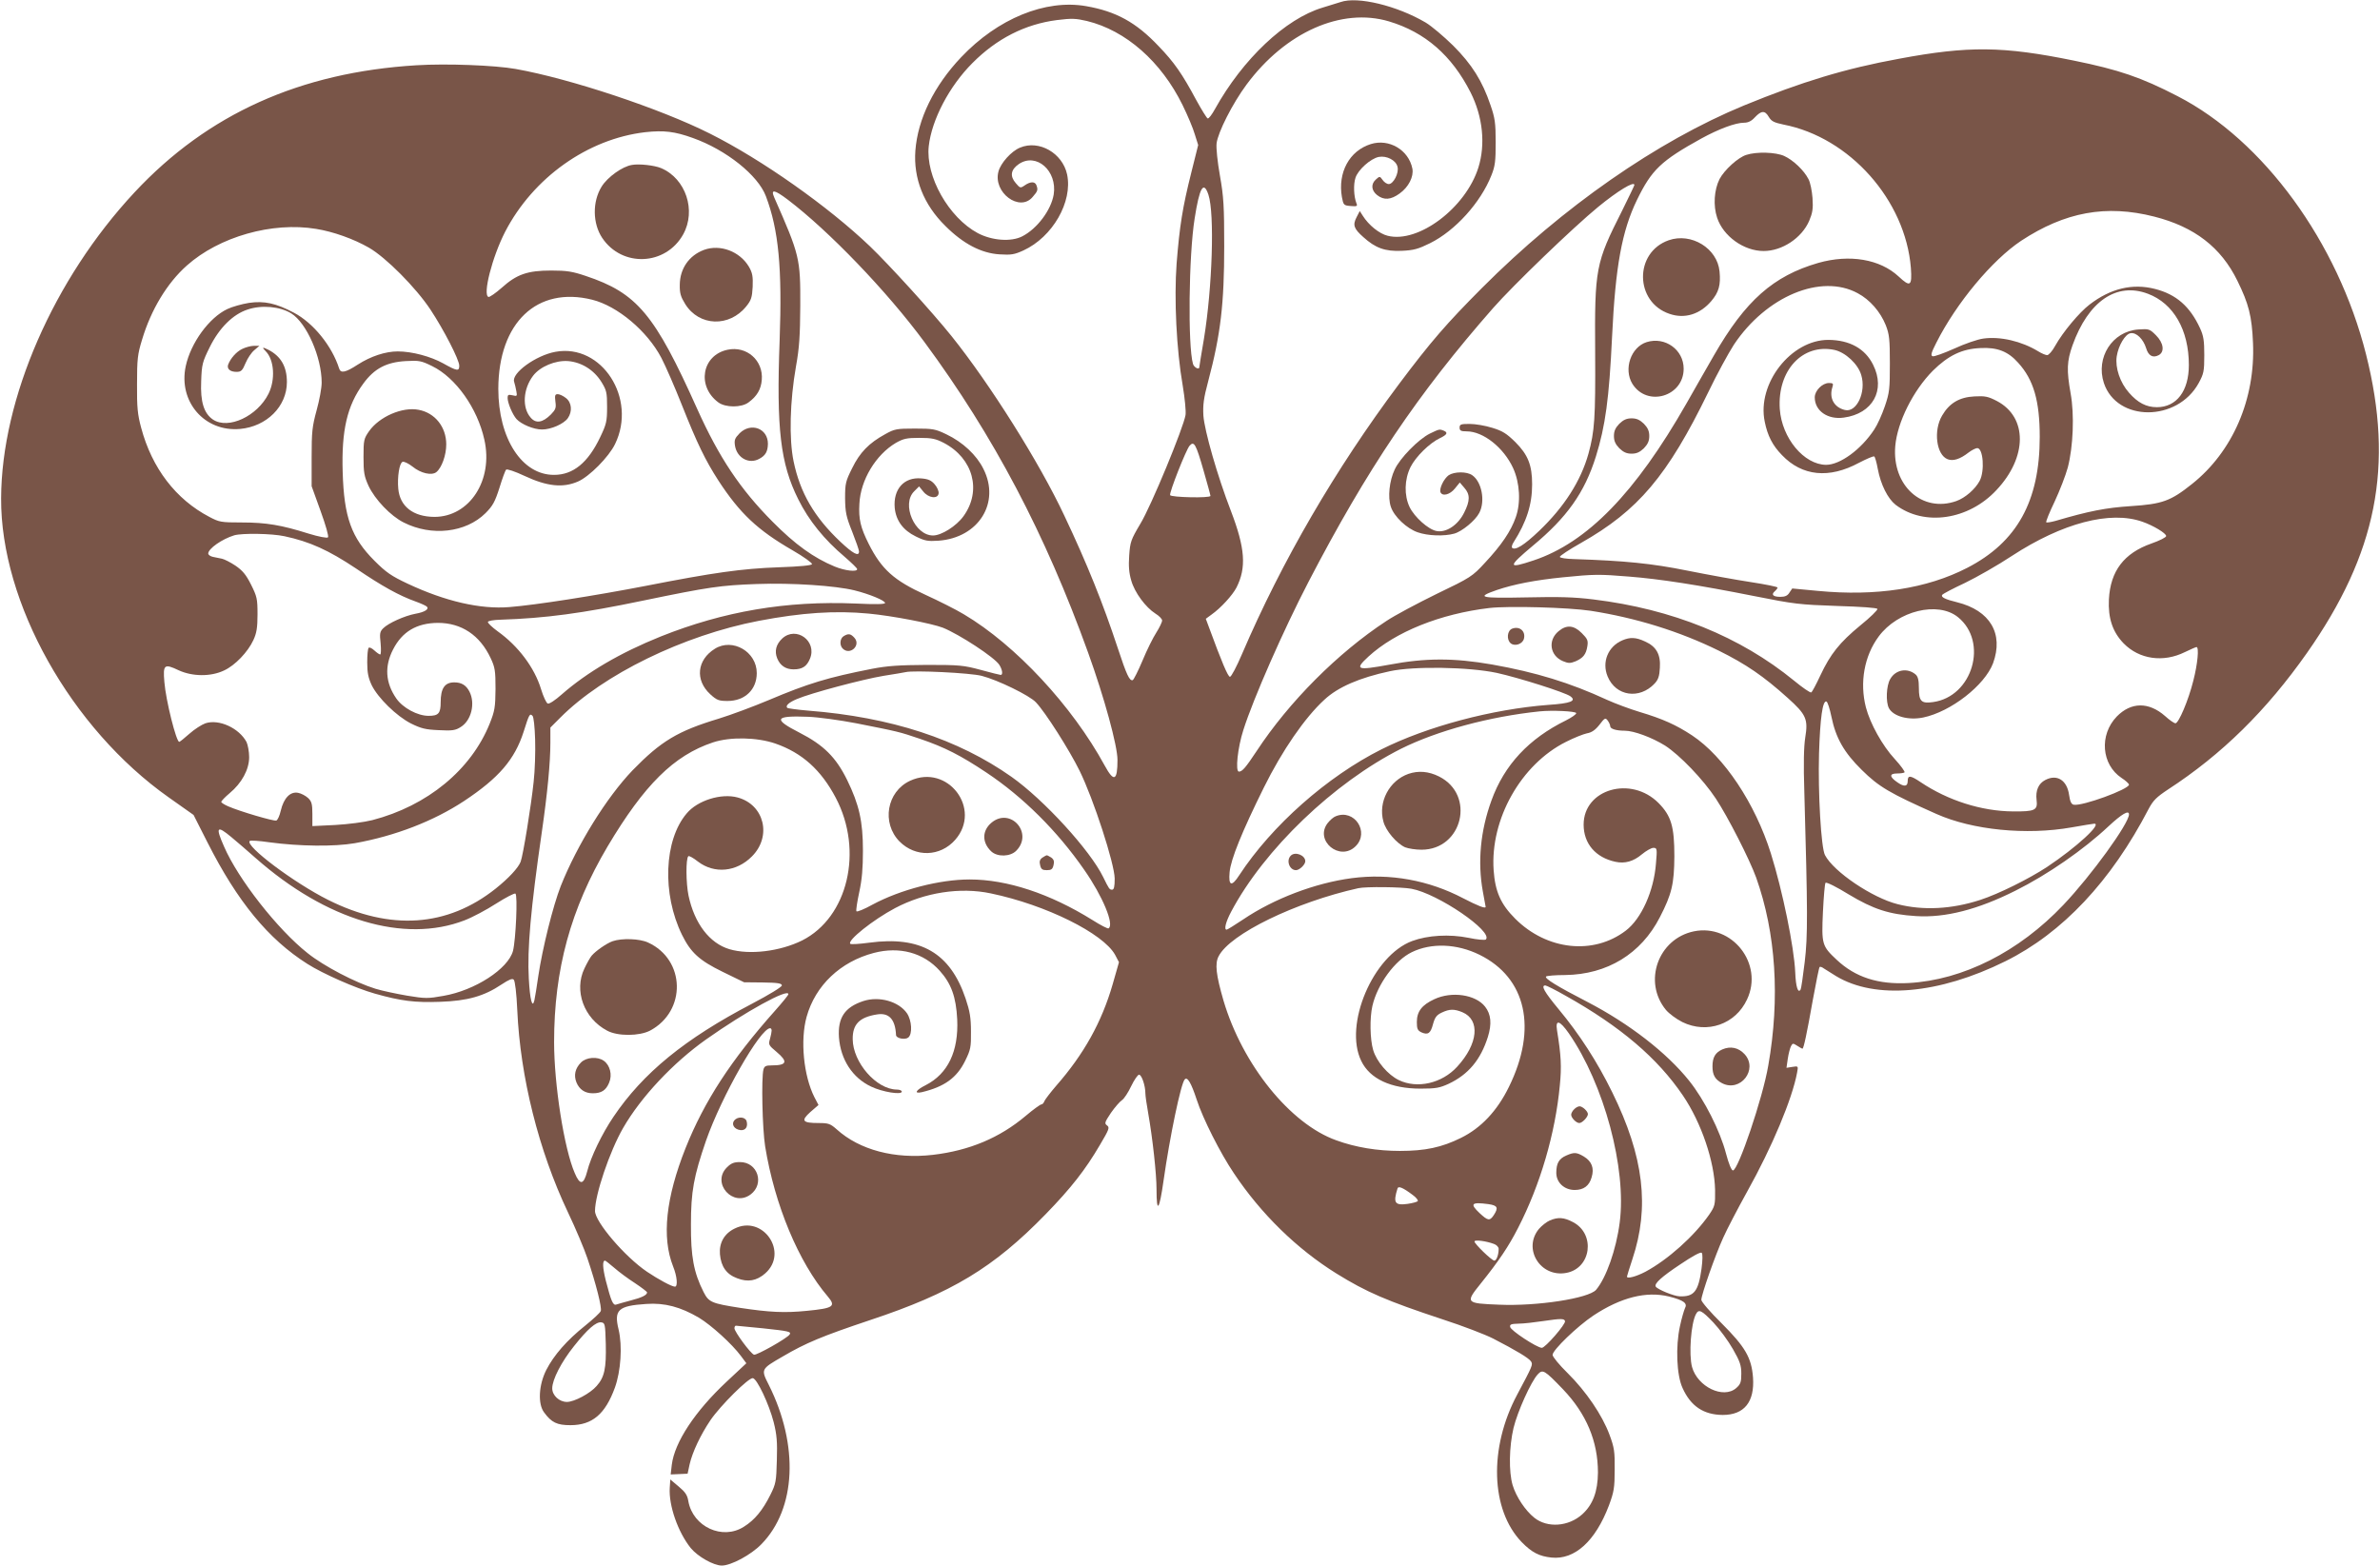 <?xml version="1.0" standalone="no"?>
<!DOCTYPE svg PUBLIC "-//W3C//DTD SVG 20010904//EN"
 "http://www.w3.org/TR/2001/REC-SVG-20010904/DTD/svg10.dtd">
<svg version="1.0" xmlns="http://www.w3.org/2000/svg"
 width="1280pt" height="842pt" viewBox="0 0 1280 842"
 preserveAspectRatio="xMidYMid meet">
<g transform="translate(0,842) scale(0.1,-0.1)"
fill="#795548" stroke="none">
<path d="M7210 8409 c-14 -4 -58 -18 -97 -30 -200 -60 -429 -276 -579 -546
-16 -29 -33 -52 -39 -50 -5 2 -33 47 -62 100 -75 140 -118 202 -202 289 -121
128 -229 187 -390 215 -219 38 -475 -67 -672 -275 -146 -154 -233 -332 -246
-502 -11 -149 44 -290 161 -405 96 -96 193 -147 292 -153 62 -4 80 -1 128 21
157 72 266 262 235 409 -25 115 -151 187 -253 144 -47 -19 -104 -83 -116 -128
-31 -113 114 -221 184 -137 28 32 29 38 20 63 -8 21 -33 20 -63 -1 -23 -16
-25 -15 -48 12 -33 38 -27 73 17 103 94 63 207 -37 187 -164 -14 -84 -89 -184
-169 -225 -60 -31 -163 -23 -239 17 -157 84 -282 306 -264 468 16 142 110 322
235 447 130 131 283 209 454 231 80 10 102 9 162 -5 209 -51 399 -218 514
-452 27 -55 57 -126 66 -158 l18 -57 -37 -148 c-47 -187 -63 -287 -79 -489
-14 -191 -1 -463 33 -658 11 -66 18 -137 15 -157 -11 -68 -185 -490 -243 -585
-51 -86 -55 -98 -60 -171 -4 -56 -1 -94 11 -134 18 -65 78 -145 130 -178 20
-12 36 -29 36 -37 0 -9 -14 -38 -31 -65 -17 -26 -51 -94 -74 -150 -24 -57 -48
-104 -53 -106 -17 -5 -32 25 -81 174 -79 239 -163 449 -287 711 -133 284 -400
708 -607 966 -107 133 -335 383 -438 482 -225 215 -581 466 -860 606 -268 135
-753 296 -1045 348 -111 20 -372 30 -534 20 -626 -38 -1123 -262 -1516 -683
-435 -466 -716 -1109 -718 -1646 -3 -562 376 -1238 902 -1609 l133 -94 75
-148 c161 -318 327 -520 537 -653 83 -53 260 -131 363 -160 142 -40 215 -49
352 -44 146 5 235 30 329 93 41 27 58 34 66 26 7 -7 15 -74 19 -164 16 -359
115 -755 272 -1086 42 -88 89 -200 105 -248 47 -139 79 -267 72 -284 -3 -9
-41 -44 -83 -78 -99 -79 -169 -159 -210 -239 -41 -81 -46 -183 -12 -228 40
-55 70 -69 142 -69 117 0 187 59 239 202 32 89 41 223 20 312 -26 106 -3 128
149 138 99 7 184 -16 283 -74 66 -40 177 -140 226 -206 l29 -39 -106 -99
c-171 -160 -280 -326 -295 -447 l-6 -52 46 2 45 2 11 51 c15 65 58 157 112
237 54 79 206 230 228 226 23 -4 87 -140 112 -237 17 -68 20 -106 17 -205 -3
-113 -5 -126 -35 -186 -41 -82 -84 -135 -142 -171 -115 -74 -274 -1 -299 137
-5 33 -17 50 -52 79 l-45 38 -3 -45 c-6 -95 44 -238 113 -324 38 -46 123 -94
167 -94 50 0 158 58 213 115 187 191 202 532 40 856 -43 85 -44 85 74 153 124
73 213 110 470 196 440 146 665 282 946 571 135 139 212 237 291 372 49 83 53
93 38 104 -15 11 -13 17 21 68 21 30 48 61 59 68 12 8 34 42 50 76 16 33 35
61 42 61 14 0 34 -59 34 -100 0 -14 7 -61 15 -106 24 -136 45 -328 45 -411 0
-133 15 -114 38 49 33 232 93 522 114 543 14 15 34 -18 64 -109 33 -102 127
-288 200 -396 146 -219 339 -407 551 -539 163 -101 270 -147 572 -247 108 -35
230 -82 271 -103 126 -65 192 -105 204 -123 11 -18 9 -22 -74 -178 -154 -288
-143 -621 24 -794 55 -56 94 -76 160 -83 125 -13 236 88 309 280 27 73 31 95
31 192 1 98 -2 119 -28 189 -39 105 -125 232 -225 331 -45 44 -81 88 -81 98 0
26 133 154 220 212 147 97 284 132 406 102 79 -20 101 -36 86 -63 -5 -11 -18
-54 -27 -97 -24 -109 -18 -263 14 -332 44 -98 113 -144 216 -145 116 0 172 70
163 201 -8 107 -42 165 -169 292 -61 60 -109 116 -109 126 0 27 75 241 118
335 20 45 78 156 129 248 133 238 242 498 268 639 7 36 6 36 -25 31 l-32 -5 7
49 c4 27 12 57 17 67 9 17 11 17 33 3 14 -9 26 -16 29 -16 6 0 23 77 56 264
17 93 33 172 36 175 3 3 13 0 22 -7 9 -6 40 -25 67 -42 211 -127 553 -97 910
80 307 152 569 431 771 820 24 45 42 63 104 104 289 188 529 424 747 734 376
535 469 1006 318 1606 -152 603 -551 1151 -1014 1389 -195 101 -316 142 -557
191 -382 78 -567 80 -941 10 -290 -53 -523 -124 -833 -251 -468 -193 -975
-546 -1410 -982 -191 -192 -273 -286 -447 -518 -341 -456 -629 -951 -843
-1450 -29 -68 -58 -123 -65 -123 -11 0 -45 81 -114 269 l-16 43 30 22 c51 36
113 104 135 146 54 107 47 211 -30 412 -73 189 -142 431 -148 513 -3 57 1 92
26 185 67 252 86 417 86 725 0 216 -3 268 -23 380 -13 73 -21 149 -18 174 7
59 86 215 161 316 209 282 511 416 766 340 194 -58 338 -183 439 -382 66 -131
81 -279 42 -404 -68 -217 -323 -409 -488 -367 -45 11 -102 57 -134 108 l-16
25 -17 -33 c-22 -42 -15 -62 36 -107 65 -59 117 -78 207 -74 65 3 89 10 152
41 135 67 272 218 330 365 20 50 23 75 23 178 0 104 -4 131 -28 200 -44 130
-100 219 -201 320 -50 49 -116 105 -148 124 -153 90 -365 142 -457 110z m2303
-618 c14 -23 27 -30 79 -41 356 -69 656 -407 685 -771 7 -98 -3 -105 -66 -46
-100 93 -263 121 -432 73 -242 -70 -392 -203 -561 -497 -36 -63 -103 -179
-148 -259 -275 -482 -534 -748 -822 -844 -141 -47 -141 -36 -4 79 183 152 278
285 339 480 51 164 71 309 87 645 18 378 53 568 134 735 79 162 129 210 346
330 95 52 184 85 230 85 22 0 40 9 58 29 35 37 54 38 75 2z m-5787 -113 c180
-64 351 -201 393 -313 69 -182 88 -388 74 -776 -18 -473 4 -662 100 -854 57
-115 140 -217 250 -310 37 -32 67 -61 67 -66 0 -16 -65 -9 -121 14 -113 47
-211 117 -334 241 -174 175 -288 346 -405 606 -229 511 -324 624 -600 716 -71
24 -102 29 -185 29 -128 0 -186 -20 -267 -93 -33 -29 -65 -51 -71 -49 -32 11
20 215 90 351 151 291 444 499 753 535 100 11 159 4 256 -31z m5064 -253 c0
-3 -30 -65 -66 -138 -143 -283 -148 -309 -145 -764 2 -352 -3 -423 -36 -543
-41 -147 -131 -287 -265 -415 -82 -78 -129 -107 -146 -91 -3 4 0 17 8 29 70
110 100 203 100 312 0 103 -22 159 -90 227 -47 46 -68 60 -124 77 -38 12 -92
21 -122 21 -47 0 -54 -2 -54 -20 0 -16 7 -20 38 -20 89 0 199 -87 250 -198 36
-79 42 -186 14 -264 -26 -75 -78 -151 -165 -244 -69 -75 -77 -80 -262 -169
-104 -51 -226 -116 -269 -145 -261 -171 -524 -435 -698 -700 -59 -89 -77 -110
-95 -110 -20 0 -7 128 24 224 54 170 215 536 350 796 316 608 589 1013 993
1473 106 121 432 435 565 544 105 86 195 141 195 118z m-2291 -52 c34 -102 21
-500 -24 -775 -14 -81 -25 -150 -25 -153 0 -16 -29 -1 -34 18 -28 96 -23 583
9 782 26 167 48 205 74 128z m-2262 -27 c221 -168 533 -492 735 -766 372 -504
650 -1032 880 -1670 87 -241 158 -501 158 -577 0 -113 -19 -122 -69 -30 -175
321 -479 648 -757 813 -43 26 -137 73 -207 105 -169 77 -236 137 -305 274 -44
88 -55 133 -50 216 6 127 88 263 196 327 41 23 58 27 127 27 67 0 88 -5 131
-27 158 -83 205 -257 106 -394 -39 -54 -119 -104 -164 -104 -99 0 -171 168
-102 237 l27 27 22 -27 c28 -36 79 -42 83 -11 2 12 -8 34 -21 49 -18 21 -34
29 -73 32 -92 8 -151 -58 -142 -159 7 -68 45 -120 113 -153 49 -24 64 -27 123
-23 215 16 333 204 241 386 -37 75 -111 144 -199 186 -60 29 -73 31 -170 31
-98 0 -109 -2 -159 -30 -88 -48 -137 -99 -178 -183 -35 -70 -38 -82 -38 -161
1 -75 5 -98 38 -180 20 -51 37 -99 37 -107 0 -29 -32 -12 -100 52 -141 133
-217 264 -252 433 -25 121 -20 324 13 511 18 99 22 166 23 325 1 256 -3 272
-140 583 -20 46 0 43 73 -12z m7349 -91 c216 -55 359 -165 447 -345 61 -124
78 -190 84 -335 13 -301 -109 -584 -328 -758 -115 -92 -160 -108 -328 -119
-136 -9 -224 -26 -408 -80 -23 -6 -45 -10 -48 -7 -3 3 17 53 45 111 27 58 59
140 71 184 29 112 36 284 15 399 -22 124 -20 172 10 257 85 238 237 342 406
278 138 -52 220 -195 220 -383 0 -140 -66 -227 -172 -227 -57 0 -103 24 -150
78 -48 54 -75 134 -66 195 9 59 46 121 75 125 31 5 68 -32 83 -80 12 -41 36
-55 68 -38 33 18 26 66 -15 107 -34 34 -38 35 -95 31 -140 -10 -230 -151 -185
-288 70 -210 395 -210 510 0 27 50 30 63 30 150 0 78 -4 104 -23 145 -54 117
-128 182 -242 211 -121 31 -239 3 -352 -84 -55 -42 -143 -147 -185 -222 -15
-28 -35 -50 -43 -50 -8 0 -30 9 -49 21 -89 54 -204 81 -295 68 -30 -4 -100
-28 -156 -54 -56 -25 -109 -44 -116 -41 -12 4 -7 20 20 73 108 214 300 444
456 548 236 155 457 196 716 130z m-9886 -66 c93 -15 202 -54 284 -101 92 -53
252 -214 331 -333 72 -109 155 -270 155 -302 0 -31 -12 -29 -87 13 -67 37
-167 64 -244 64 -66 0 -145 -26 -215 -71 -66 -43 -92 -48 -100 -21 -39 122
-139 245 -243 300 -96 51 -160 65 -242 53 -38 -6 -91 -21 -116 -33 -98 -46
-197 -182 -224 -307 -41 -191 101 -355 292 -338 143 13 252 121 252 252 0 83
-32 139 -100 174 -32 16 -36 14 -14 -8 46 -46 53 -153 15 -229 -60 -120 -215
-193 -298 -139 -49 33 -69 95 -64 207 3 91 7 104 46 183 51 103 124 176 203
202 76 26 175 17 236 -21 82 -51 163 -235 163 -372 0 -28 -12 -94 -27 -148
-24 -88 -27 -116 -27 -254 l0 -155 48 -133 c28 -77 45 -137 40 -142 -5 -5 -49
3 -104 20 -146 46 -228 60 -359 60 -113 0 -122 2 -175 30 -180 94 -309 262
-367 480 -19 71 -23 109 -22 235 0 133 3 160 27 238 48 161 135 305 241 399
174 155 459 236 695 197z m8291 -346 c66 -35 122 -100 151 -172 19 -49 22 -75
22 -206 0 -137 -2 -157 -27 -230 -15 -44 -40 -100 -57 -125 -71 -108 -184
-190 -259 -190 -119 1 -238 144 -249 300 -14 207 122 354 294 318 59 -13 127
-76 144 -135 28 -91 -25 -204 -88 -188 -58 14 -86 64 -67 123 6 19 4 22 -19
22 -35 0 -76 -41 -76 -77 0 -73 70 -121 156 -109 156 21 226 148 158 284 -43
87 -126 133 -240 134 -201 1 -386 -235 -343 -440 15 -75 42 -128 93 -180 108
-113 253 -128 414 -41 41 21 77 37 82 34 4 -2 13 -33 19 -67 16 -85 54 -160
96 -193 154 -117 392 -82 542 79 167 177 168 392 3 479 -48 25 -64 28 -121 25
-81 -4 -135 -36 -174 -103 -48 -81 -31 -212 30 -235 29 -11 66 0 112 36 17 13
39 24 47 24 32 0 41 -123 13 -176 -24 -45 -78 -92 -126 -109 -183 -64 -346 83
-328 296 11 128 96 298 202 405 83 82 157 118 256 122 90 5 149 -18 203 -79
83 -91 116 -205 116 -399 0 -345 -122 -566 -390 -704 -217 -112 -490 -154
-803 -124 l-138 13 -15 -22 c-10 -17 -24 -23 -49 -23 -39 0 -51 12 -30 30 8 7
15 16 15 20 0 4 -64 17 -142 29 -79 12 -233 40 -343 62 -193 39 -337 53 -608
62 -42 1 -78 6 -78 12 -1 5 50 39 114 75 307 174 465 360 684 810 46 96 109
211 138 256 174 261 469 384 666 277z m-6806 -35 c136 -34 296 -168 372 -313
23 -44 73 -159 111 -255 81 -204 125 -295 196 -405 115 -176 210 -266 399
-375 59 -34 106 -68 104 -74 -2 -7 -63 -13 -178 -17 -200 -7 -353 -29 -716
-100 -274 -53 -593 -103 -733 -114 -156 -13 -346 31 -548 126 -87 41 -115 60
-178 123 -124 124 -164 234 -171 477 -7 224 24 358 111 476 59 81 124 115 228
121 72 4 83 2 142 -27 127 -62 244 -227 281 -396 49 -218 -80 -415 -269 -415
-114 1 -185 56 -194 151 -6 63 6 139 23 145 8 3 31 -8 53 -25 45 -37 104 -50
129 -30 29 24 53 91 53 149 0 94 -61 170 -149 186 -87 17 -211 -37 -266 -115
-28 -40 -30 -48 -30 -139 0 -84 4 -104 27 -155 35 -74 119 -162 189 -197 150
-76 334 -55 440 50 39 39 51 61 75 136 15 49 31 93 36 98 4 5 47 -9 100 -34
120 -56 205 -65 286 -30 61 26 167 133 200 202 119 245 -71 541 -320 496 -106
-19 -238 -115 -223 -161 4 -12 9 -35 12 -51 5 -27 4 -28 -21 -22 -22 5 -26 3
-26 -14 0 -27 26 -89 48 -114 26 -28 92 -56 137 -56 49 0 117 30 139 61 25 36
21 84 -10 108 -15 12 -35 21 -44 21 -15 0 -17 -6 -13 -40 5 -34 1 -43 -24 -69
-45 -45 -81 -50 -109 -17 -47 53 -41 154 13 225 38 50 121 84 188 79 73 -6
140 -48 180 -113 27 -44 30 -56 30 -134 0 -78 -4 -93 -37 -162 -65 -137 -145
-203 -248 -203 -173 -1 -300 196 -300 463 1 356 208 553 505 479z m3288 -919
c20 -70 37 -131 37 -136 0 -13 -213 -8 -217 4 -5 14 86 245 105 266 24 27 34
9 75 -134z m5049 -275 c58 -20 128 -62 128 -77 0 -7 -36 -25 -79 -40 -148 -52
-221 -148 -229 -301 -5 -101 20 -175 79 -236 84 -86 213 -105 330 -47 31 15
59 27 62 27 15 0 6 -92 -17 -181 -26 -105 -79 -229 -96 -229 -7 0 -32 17 -56
39 -88 77 -183 76 -260 -3 -95 -99 -82 -258 26 -330 22 -14 40 -31 40 -36 0
-25 -252 -117 -297 -108 -13 2 -20 17 -25 52 -11 80 -65 114 -128 81 -37 -19
-53 -57 -47 -107 7 -56 -8 -63 -127 -62 -169 1 -350 59 -496 157 -55 37 -70
39 -70 7 0 -31 -19 -33 -55 -8 -44 30 -45 48 -2 48 19 0 37 3 40 6 3 4 -20 36
-52 71 -67 72 -133 191 -156 279 -34 133 -9 276 69 381 102 138 318 191 426
104 165 -133 79 -428 -134 -457 -63 -9 -76 4 -76 76 0 42 -5 61 -17 72 -44 38
-108 27 -137 -24 -21 -35 -25 -123 -7 -157 24 -44 105 -66 184 -50 149 31 331
173 376 292 58 159 -16 284 -194 328 -62 15 -87 27 -80 39 3 6 59 35 123 65
64 31 178 96 252 145 271 177 529 245 702 184z m-9992 -78 c136 -29 237 -75
384 -173 143 -97 232 -146 321 -178 28 -10 54 -22 60 -27 15 -13 -9 -30 -61
-39 -58 -11 -145 -50 -173 -78 -18 -18 -20 -28 -14 -81 3 -33 2 -60 -2 -60 -5
0 -19 10 -32 22 -13 12 -26 18 -30 14 -5 -4 -8 -40 -8 -79 0 -56 6 -83 24
-122 34 -69 133 -166 211 -206 55 -27 78 -33 150 -36 73 -4 90 -1 118 17 57
35 79 127 47 190 -18 35 -43 50 -82 50 -51 0 -73 -32 -73 -107 0 -60 -12 -73
-65 -73 -60 0 -139 43 -174 94 -58 84 -64 172 -17 263 49 96 127 142 241 143
127 0 226 -66 284 -190 23 -49 26 -67 26 -165 -1 -99 -4 -118 -31 -186 -100
-249 -335 -443 -632 -520 -44 -11 -129 -22 -199 -26 l-123 -6 0 65 c0 54 -4
68 -23 86 -13 12 -37 25 -54 28 -42 8 -77 -28 -93 -96 -6 -27 -17 -51 -24 -53
-13 -5 -196 49 -258 76 -21 9 -38 20 -38 24 0 5 20 26 45 47 65 54 105 127
105 194 0 29 -7 66 -14 81 -40 75 -148 125 -221 101 -20 -7 -59 -32 -86 -56
-27 -24 -52 -44 -55 -44 -16 0 -72 222 -80 322 -8 94 -1 100 77 63 74 -34 173
-35 244 -1 59 27 128 99 158 164 17 37 22 66 22 138 0 84 -3 96 -35 160 -27
54 -46 76 -84 102 -27 18 -59 34 -72 37 -13 3 -35 7 -49 10 -14 3 -25 11 -25
18 0 26 74 78 140 98 42 12 201 10 270 -5z m7231 -217 c165 -13 373 -45 674
-105 215 -43 244 -46 444 -53 134 -4 216 -10 218 -16 2 -6 -39 -46 -91 -88
-113 -93 -162 -155 -216 -270 -22 -47 -44 -89 -49 -91 -5 -3 -46 25 -92 63
-290 237 -654 385 -1079 437 -105 13 -186 15 -363 11 -249 -5 -271 0 -156 40
92 31 205 53 354 68 169 17 196 17 356 4z m-4166 -74 c81 -20 165 -55 165 -68
0 -7 -52 -8 -157 -3 -373 16 -711 -42 -1049 -177 -219 -88 -397 -193 -532
-311 -36 -32 -68 -53 -76 -50 -8 3 -24 38 -36 77 -35 116 -123 233 -234 312
-30 22 -54 45 -52 50 1 6 31 11 67 12 243 8 438 34 769 103 353 73 415 82 610
89 190 7 423 -9 525 -34z m3960 -110 c244 -38 479 -111 690 -215 145 -72 239
-136 370 -254 99 -89 110 -114 94 -212 -8 -50 -10 -143 -5 -296 18 -644 19
-770 2 -912 -9 -76 -19 -143 -22 -148 -14 -23 -26 15 -29 93 -6 135 -68 438
-131 639 -85 270 -252 521 -424 635 -85 56 -158 89 -282 126 -53 16 -131 45
-175 65 -199 92 -382 148 -618 190 -206 36 -358 36 -554 -1 -175 -32 -188 -27
-111 44 145 133 387 230 650 261 105 12 426 3 545 -15z m-3884 -15 c128 -12
340 -53 400 -76 89 -36 277 -159 303 -199 17 -26 21 -55 8 -55 -4 0 -52 12
-107 27 -93 25 -114 27 -290 27 -150 -1 -212 -5 -295 -21 -240 -47 -344 -79
-555 -168 -83 -35 -204 -80 -269 -100 -222 -67 -311 -121 -464 -278 -140 -146
-298 -401 -386 -622 -42 -107 -99 -337 -121 -485 -8 -58 -18 -116 -21 -130
-11 -47 -24 4 -30 117 -9 158 10 374 70 788 30 207 46 373 46 481 l0 81 53 53
c232 233 662 443 1068 521 231 44 411 56 590 39z m3379 -319 c118 -26 368
-105 396 -126 34 -25 1 -38 -118 -46 -303 -23 -652 -116 -898 -239 -293 -147
-590 -410 -765 -677 -41 -64 -59 -58 -52 16 6 69 68 221 184 455 99 200 221
377 326 473 73 68 189 118 352 153 129 28 424 23 575 -9z m-2770 -16 c86 -22
258 -106 291 -142 51 -53 181 -258 235 -368 75 -152 188 -500 189 -580 0 -45
-4 -60 -14 -60 -14 0 -16 3 -48 68 -70 144 -319 416 -493 539 -288 203 -648
321 -1093 356 -59 5 -110 12 -113 15 -11 11 8 29 51 47 74 32 357 107 466 125
57 9 111 18 119 20 42 11 350 -4 410 -20z m4570 -221 c23 -112 67 -191 163
-285 92 -91 150 -125 402 -237 193 -86 483 -115 726 -72 63 11 117 20 122 20
44 1 -95 -127 -254 -233 -96 -63 -260 -145 -359 -177 -153 -50 -307 -58 -444
-23 -136 34 -344 174 -391 264 -21 39 -38 335 -32 547 6 189 19 286 40 279 6
-2 18 -39 27 -83z m-1373 21 c2 -6 -23 -23 -54 -39 -200 -98 -333 -240 -402
-432 -59 -162 -75 -330 -46 -489 8 -44 15 -81 15 -82 1 -12 -42 5 -121 46
-185 97 -393 135 -599 108 -197 -26 -418 -110 -584 -222 -45 -30 -85 -55 -89
-55 -15 0 -5 41 24 96 178 336 553 695 914 877 195 97 475 173 745 201 68 7
193 1 197 -9z m-5599 -143 c2 -64 -1 -166 -8 -227 -13 -126 -57 -397 -70 -430
-13 -33 -64 -88 -134 -144 -260 -207 -567 -228 -901 -61 -182 91 -448 290
-422 317 4 4 51 1 105 -7 163 -22 350 -24 460 -5 218 39 424 119 588 227 187
124 272 223 320 372 30 95 33 101 48 86 6 -6 12 -58 14 -128z m1727 88 c227
-45 229 -45 344 -84 132 -45 218 -89 356 -181 197 -131 382 -315 526 -523 100
-143 163 -296 131 -315 -4 -3 -43 17 -87 45 -228 142 -459 218 -660 218 -162
0 -373 -55 -522 -135 -45 -25 -84 -41 -87 -36 -3 5 4 51 15 102 15 69 20 129
20 224 0 157 -20 247 -85 380 -60 122 -126 188 -257 255 -143 73 -133 92 46
85 55 -2 172 -18 260 -35z m4055 -16 c0 -14 32 -24 78 -24 49 0 146 -36 217
-80 79 -51 205 -182 273 -285 66 -100 181 -326 217 -425 106 -298 129 -648 65
-1011 -30 -176 -162 -564 -190 -564 -8 0 -23 37 -37 90 -32 123 -117 291 -199
393 -120 150 -321 306 -546 423 -163 84 -233 127 -223 137 4 4 50 8 103 8 226
3 408 114 509 311 64 124 77 179 78 328 0 160 -17 217 -85 286 -148 149 -403
75 -403 -116 0 -102 64 -177 171 -200 51 -11 97 2 142 40 23 19 51 35 62 35
20 0 21 -4 14 -84 -11 -147 -78 -297 -162 -361 -174 -133 -425 -106 -595 64
-78 78 -108 146 -116 261 -19 274 147 569 389 690 43 22 94 42 113 46 25 4 45
18 67 46 29 38 32 39 45 22 7 -10 13 -23 13 -30z m-4490 -93 c144 -50 246
-142 325 -292 150 -285 65 -643 -181 -767 -119 -59 -283 -79 -391 -47 -107 32
-188 138 -220 288 -14 68 -15 199 -1 212 3 4 27 -9 52 -29 88 -67 207 -56 290
28 108 108 67 278 -77 317 -88 24 -216 -16 -274 -86 -122 -143 -133 -433 -25
-653 47 -95 92 -137 219 -199 l115 -56 101 -1 c81 -1 102 -5 102 -16 0 -8 -67
-49 -160 -98 -362 -189 -587 -373 -746 -609 -61 -90 -122 -216 -141 -293 -19
-73 -39 -76 -67 -9 -57 131 -111 476 -111 704 0 391 89 717 288 1053 197 331
356 489 566 559 93 31 237 28 336 -6z m7280 -381 c0 -49 -203 -329 -353 -487
-239 -252 -540 -404 -832 -420 -164 -9 -287 31 -387 125 -79 74 -82 83 -74
257 4 82 10 153 14 157 5 5 61 -23 124 -62 133 -80 218 -108 363 -117 157 -10
332 35 535 137 171 85 366 220 500 346 71 66 110 89 110 64z m-10206 -122 c28
-23 87 -74 131 -113 380 -335 799 -460 1123 -335 42 16 119 57 170 90 52 33
98 57 104 54 13 -8 2 -248 -13 -308 -26 -97 -205 -213 -374 -242 -83 -15 -98
-15 -195 1 -58 10 -134 26 -170 37 -108 33 -279 122 -366 192 -161 127 -374
399 -449 573 -47 106 -39 116 39 51z m6347 -278 c142 -26 442 -231 400 -273
-4 -4 -46 -1 -92 9 -104 21 -220 14 -304 -17 -211 -78 -369 -451 -274 -645 46
-96 159 -149 319 -149 82 0 103 4 151 26 106 50 172 129 211 252 22 71 17 122
-15 163 -51 65 -179 84 -273 40 -67 -31 -94 -66 -94 -123 0 -36 4 -45 24 -55
36 -16 50 -6 63 44 10 36 19 49 47 62 42 20 67 20 111 2 97 -41 85 -170 -28
-293 -82 -90 -215 -120 -314 -72 -58 28 -120 100 -138 162 -17 58 -19 172 -4
237 27 117 121 245 212 289 105 51 242 46 364 -14 252 -124 313 -397 158 -711
-63 -129 -150 -221 -258 -274 -103 -51 -192 -70 -328 -70 -121 0 -238 19 -342
57 -248 88 -505 407 -607 752 -40 138 -47 199 -26 238 61 120 414 291 751 366
39 9 233 7 286 -3z m-2262 -25 c297 -62 604 -215 668 -330 l21 -40 -34 -119
c-59 -204 -155 -376 -304 -546 -31 -36 -59 -73 -63 -82 -3 -10 -11 -18 -17
-18 -5 0 -43 -27 -83 -61 -141 -119 -304 -187 -499 -210 -206 -24 -395 26
-518 137 -34 30 -44 34 -96 34 -89 0 -98 12 -46 59 l44 38 -22 42 c-58 115
-77 306 -42 432 47 169 182 297 362 344 138 36 267 1 354 -96 62 -69 88 -141
94 -261 8 -172 -50 -293 -169 -354 -54 -27 -66 -48 -21 -38 121 29 188 77 233
169 29 59 32 73 31 157 0 75 -6 109 -29 178 -83 245 -241 337 -518 300 -52 -7
-99 -10 -102 -6 -18 17 122 129 241 192 159 84 350 114 515 79z m3094 -552
c292 -164 491 -333 628 -535 99 -146 170 -355 173 -508 1 -81 -1 -87 -32 -133
-81 -116 -222 -242 -343 -307 -50 -26 -99 -39 -99 -26 0 3 13 44 29 93 94 281
62 552 -108 898 -81 165 -176 312 -289 448 -77 93 -96 127 -71 127 6 0 56 -25
112 -57z m-4183 10 c0 -5 -32 -44 -71 -88 -237 -266 -381 -487 -482 -740 -106
-267 -129 -479 -67 -636 22 -54 26 -109 10 -109 -17 0 -89 39 -150 80 -120 81
-280 269 -280 327 0 88 79 321 151 446 96 167 269 351 447 477 211 149 442
276 442 243z m4197 -210 c190 -274 312 -728 274 -1018 -19 -147 -73 -298 -127
-362 -40 -46 -318 -89 -521 -80 -181 7 -183 10 -100 113 98 122 151 201 201
299 120 233 201 510 225 768 10 100 7 160 -15 295 -10 61 14 55 63 -15z
m-4287 14 c0 -6 -4 -27 -9 -45 -9 -30 -7 -34 35 -69 63 -53 57 -73 -26 -73
-31 0 -39 -4 -44 -22 -12 -45 -6 -319 9 -413 51 -315 180 -624 337 -808 45
-53 31 -63 -112 -77 -120 -12 -201 -8 -360 16 -153 24 -168 30 -196 85 -53
105 -69 191 -68 364 0 177 15 258 81 450 84 240 292 605 345 605 5 0 8 -6 8
-13z m3448 -884 c18 -13 30 -28 27 -33 -3 -4 -28 -11 -56 -15 -68 -9 -77 6
-53 83 4 15 29 5 82 -35z m406 -49 c50 -7 56 -19 30 -59 -22 -33 -32 -31 -77
11 -53 50 -44 60 47 48z m30 -214 c15 -5 26 -17 26 -27 0 -32 -12 -63 -23 -63
-14 0 -107 90 -107 103 0 11 64 2 104 -13z m1117 -134 c-17 -122 -40 -151
-118 -148 -31 1 -118 37 -128 52 -10 16 31 53 132 120 65 44 109 68 115 62 6
-6 5 -39 -1 -86z m-5847 5 c25 -22 75 -59 111 -82 36 -24 65 -46 65 -50 0 -14
-28 -28 -87 -43 -34 -9 -69 -19 -78 -22 -18 -7 -28 17 -57 129 -17 69 -19 107
-4 107 3 0 25 -18 50 -39z m5911 -294 c33 -35 80 -99 105 -143 38 -66 45 -88
45 -132 0 -46 -4 -57 -28 -78 -69 -59 -207 7 -237 114 -18 68 -6 233 21 284
15 29 30 22 94 -45z m-798 8 c5 -16 -107 -145 -125 -144 -27 1 -167 93 -170
112 -3 14 5 17 45 18 26 0 86 7 133 14 95 14 112 14 117 0z m-5159 -123 c3
-131 -7 -179 -49 -226 -34 -40 -121 -86 -160 -86 -41 0 -79 35 -79 73 0 47 49
142 117 227 73 92 119 132 147 128 20 -3 21 -10 24 -116z m845 84 c140 -15
153 -18 144 -33 -12 -20 -179 -114 -192 -109 -19 7 -105 124 -105 142 0 8 3
14 8 14 4 0 69 -7 145 -14z m4303 -328 c126 -132 188 -280 188 -448 -1 -102
-27 -172 -84 -224 -74 -67 -188 -75 -258 -19 -49 39 -98 113 -117 176 -21 72
-19 205 5 307 22 90 94 249 130 288 27 29 36 24 136 -80z"/>
<path d="M9392 7587 c-45 -14 -118 -81 -144 -130 -29 -58 -35 -142 -13 -208
33 -100 144 -179 250 -179 100 0 205 70 245 162 18 43 22 65 18 123 -3 38 -12
85 -22 102 -24 47 -82 102 -130 124 -46 21 -149 24 -204 6z"/>
<path d="M8975 7128 c-187 -65 -184 -333 4 -396 81 -28 163 -3 224 68 41 48
52 87 45 160 -12 125 -152 210 -273 168z"/>
<path d="M8856 6580 c-85 -27 -125 -145 -77 -224 79 -127 276 -69 276 81 0
102 -100 174 -199 143z"/>
<path d="M8709 6141 c-21 -22 -29 -39 -29 -66 0 -27 8 -44 29 -66 22 -21 39
-29 66 -29 27 0 44 8 66 29 21 22 29 39 29 66 0 27 -8 44 -29 66 -22 21 -39
29 -66 29 -27 0 -44 -8 -66 -29z"/>
<path d="M3399 7533 c-52 -8 -132 -66 -163 -116 -51 -82 -49 -199 3 -277 107
-159 341 -149 435 19 72 129 14 301 -119 357 -36 15 -118 24 -156 17z"/>
<path d="M3786 7076 c-80 -30 -129 -100 -130 -187 -1 -46 5 -65 29 -104 75
-121 238 -126 329 -12 26 32 31 48 34 105 2 55 -1 74 -20 107 -49 83 -155 123
-242 91z"/>
<path d="M3913 6539 c-138 -29 -167 -196 -50 -283 39 -29 125 -29 163 0 45 33
67 70 71 121 9 104 -81 184 -184 162z"/>
<path d="M3978 6090 c-26 -27 -30 -36 -25 -68 11 -65 75 -100 130 -70 34 18
46 39 47 81 0 83 -91 117 -152 57z"/>
<path d="M7690 6088 c-61 -30 -161 -132 -189 -193 -29 -61 -38 -149 -21 -200
17 -53 86 -118 145 -138 54 -19 142 -22 196 -7 43 12 114 71 135 112 33 63 13
167 -38 202 -29 21 -97 20 -127 0 -26 -19 -51 -71 -44 -91 10 -24 51 -14 78
20 l26 32 24 -28 c32 -36 32 -70 -1 -135 -33 -66 -96 -108 -148 -98 -44 8
-119 75 -145 129 -30 63 -28 148 5 215 28 56 102 129 159 156 38 18 44 30 19
40 -23 9 -24 8 -74 -16z"/>
<path d="M1302 6543 c-31 -15 -62 -50 -75 -84 -8 -23 11 -39 45 -39 25 0 32 7
49 48 11 26 32 57 47 69 l27 23 -30 0 c-16 0 -45 -8 -63 -17z"/>
<path d="M8133 5039 c-27 -10 -32 -59 -8 -79 22 -18 64 -4 71 25 10 40 -23 69
-63 54z"/>
<path d="M8382 5025 c-59 -49 -46 -132 24 -161 29 -12 39 -12 67 -1 41 18 57
37 64 81 5 31 1 40 -30 71 -43 43 -82 46 -125 10z"/>
<path d="M8725 4976 c-77 -33 -111 -117 -79 -194 44 -107 172 -125 253 -38 19
20 26 40 28 84 5 72 -19 115 -80 142 -49 23 -80 24 -122 6z"/>
<path d="M4207 4986 c-33 -31 -43 -68 -27 -107 16 -39 46 -59 88 -59 47 0 71
16 88 57 40 95 -74 178 -149 109z"/>
<path d="M4538 4999 c-21 -12 -24 -49 -6 -67 39 -39 100 17 63 58 -20 22 -32
24 -57 9z"/>
<path d="M3845 4931 c-97 -60 -108 -169 -25 -245 35 -32 46 -36 93 -36 93 0
157 61 157 150 0 115 -130 190 -225 131z"/>
<path d="M7575 4258 c-103 -36 -164 -151 -135 -256 13 -51 72 -119 117 -139
18 -7 57 -13 88 -13 221 0 292 295 94 394 -56 28 -111 32 -164 14z"/>
<path d="M7184 4030 c-12 -4 -31 -21 -43 -36 -74 -94 65 -210 150 -125 76 76
-7 202 -107 161z"/>
<path d="M6942 3818 c-26 -26 -7 -78 28 -78 19 0 50 30 50 48 0 32 -54 54 -78
30z"/>
<path d="M4895 4221 c-126 -58 -155 -227 -57 -327 86 -86 219 -82 299 9 146
166 -40 411 -242 318z"/>
<path d="M5332 3995 c-51 -43 -51 -107 -1 -154 33 -31 102 -29 134 3 95 95
-31 237 -133 151z"/>
<path d="M5605 3807 c-13 -10 -16 -21 -11 -40 5 -22 12 -27 36 -27 24 0 31 5
36 27 5 19 2 30 -11 40 -11 7 -22 13 -25 13 -3 0 -14 -6 -25 -13z"/>
<path d="M9110 3411 c-193 -40 -275 -272 -150 -423 17 -20 56 -49 88 -65 133
-65 286 -12 348 122 90 191 -80 408 -286 366z"/>
<path d="M9263 2776 c-38 -17 -53 -43 -53 -91 0 -47 14 -71 52 -91 98 -50 195
74 121 156 -33 36 -76 45 -120 26z"/>
<path d="M3295 3358 c-32 -11 -91 -52 -113 -78 -7 -8 -25 -39 -39 -69 -57
-119 -3 -268 122 -334 57 -31 173 -30 231 0 197 105 191 382 -11 474 -45 21
-141 24 -190 7z"/>
<path d="M3125 2706 c-32 -32 -40 -69 -25 -107 16 -39 46 -59 88 -59 47 0 71
16 88 57 18 42 5 94 -29 118 -34 24 -94 19 -122 -9z"/>
<path d="M4643 3036 c-100 -33 -138 -90 -131 -195 9 -120 73 -218 173 -265 60
-29 165 -46 165 -27 0 6 -12 11 -27 11 -110 1 -236 146 -237 271 -1 80 36 118
130 133 65 11 99 -26 103 -111 1 -18 49 -27 66 -13 23 19 19 91 -7 130 -44 64
-150 94 -235 66z"/>
<path d="M8466 2454 c-9 -8 -16 -22 -16 -29 0 -17 27 -45 44 -45 15 0 46 32
46 48 0 15 -29 42 -45 42 -7 0 -21 -7 -29 -16z"/>
<path d="M8423 2205 c-39 -17 -53 -42 -53 -93 0 -52 43 -92 99 -92 48 0 78 22
91 68 15 49 1 86 -42 112 -39 23 -52 24 -95 5z"/>
<path d="M8335 1856 c-17 -7 -43 -28 -58 -45 -89 -107 7 -263 147 -237 134 25
158 209 36 273 -49 26 -81 28 -125 9z"/>
<path d="M3949 2394 c-17 -21 0 -48 33 -52 28 -3 42 18 33 49 -8 23 -48 25
-66 3z"/>
<path d="M3909 2141 c-84 -84 33 -216 128 -145 76 57 38 174 -57 174 -33 0
-48 -6 -71 -29z"/>
<path d="M3950 1812 c-55 -27 -83 -77 -78 -138 6 -66 35 -108 93 -129 57 -22
104 -14 150 26 129 113 -12 318 -165 241z"/>
<path d="M7372 7645 c-115 -36 -178 -153 -155 -285 8 -43 10 -45 47 -48 34 -3
38 -1 31 15 -14 36 -17 101 -5 137 14 43 81 103 125 112 43 8 93 -18 101 -53
9 -33 -22 -93 -47 -93 -10 0 -25 10 -33 22 -15 21 -16 21 -36 3 -28 -25 -25
-59 6 -84 37 -29 74 -26 121 8 49 35 77 91 69 134 -20 101 -126 163 -224 132z"/>
</g>
</svg>
